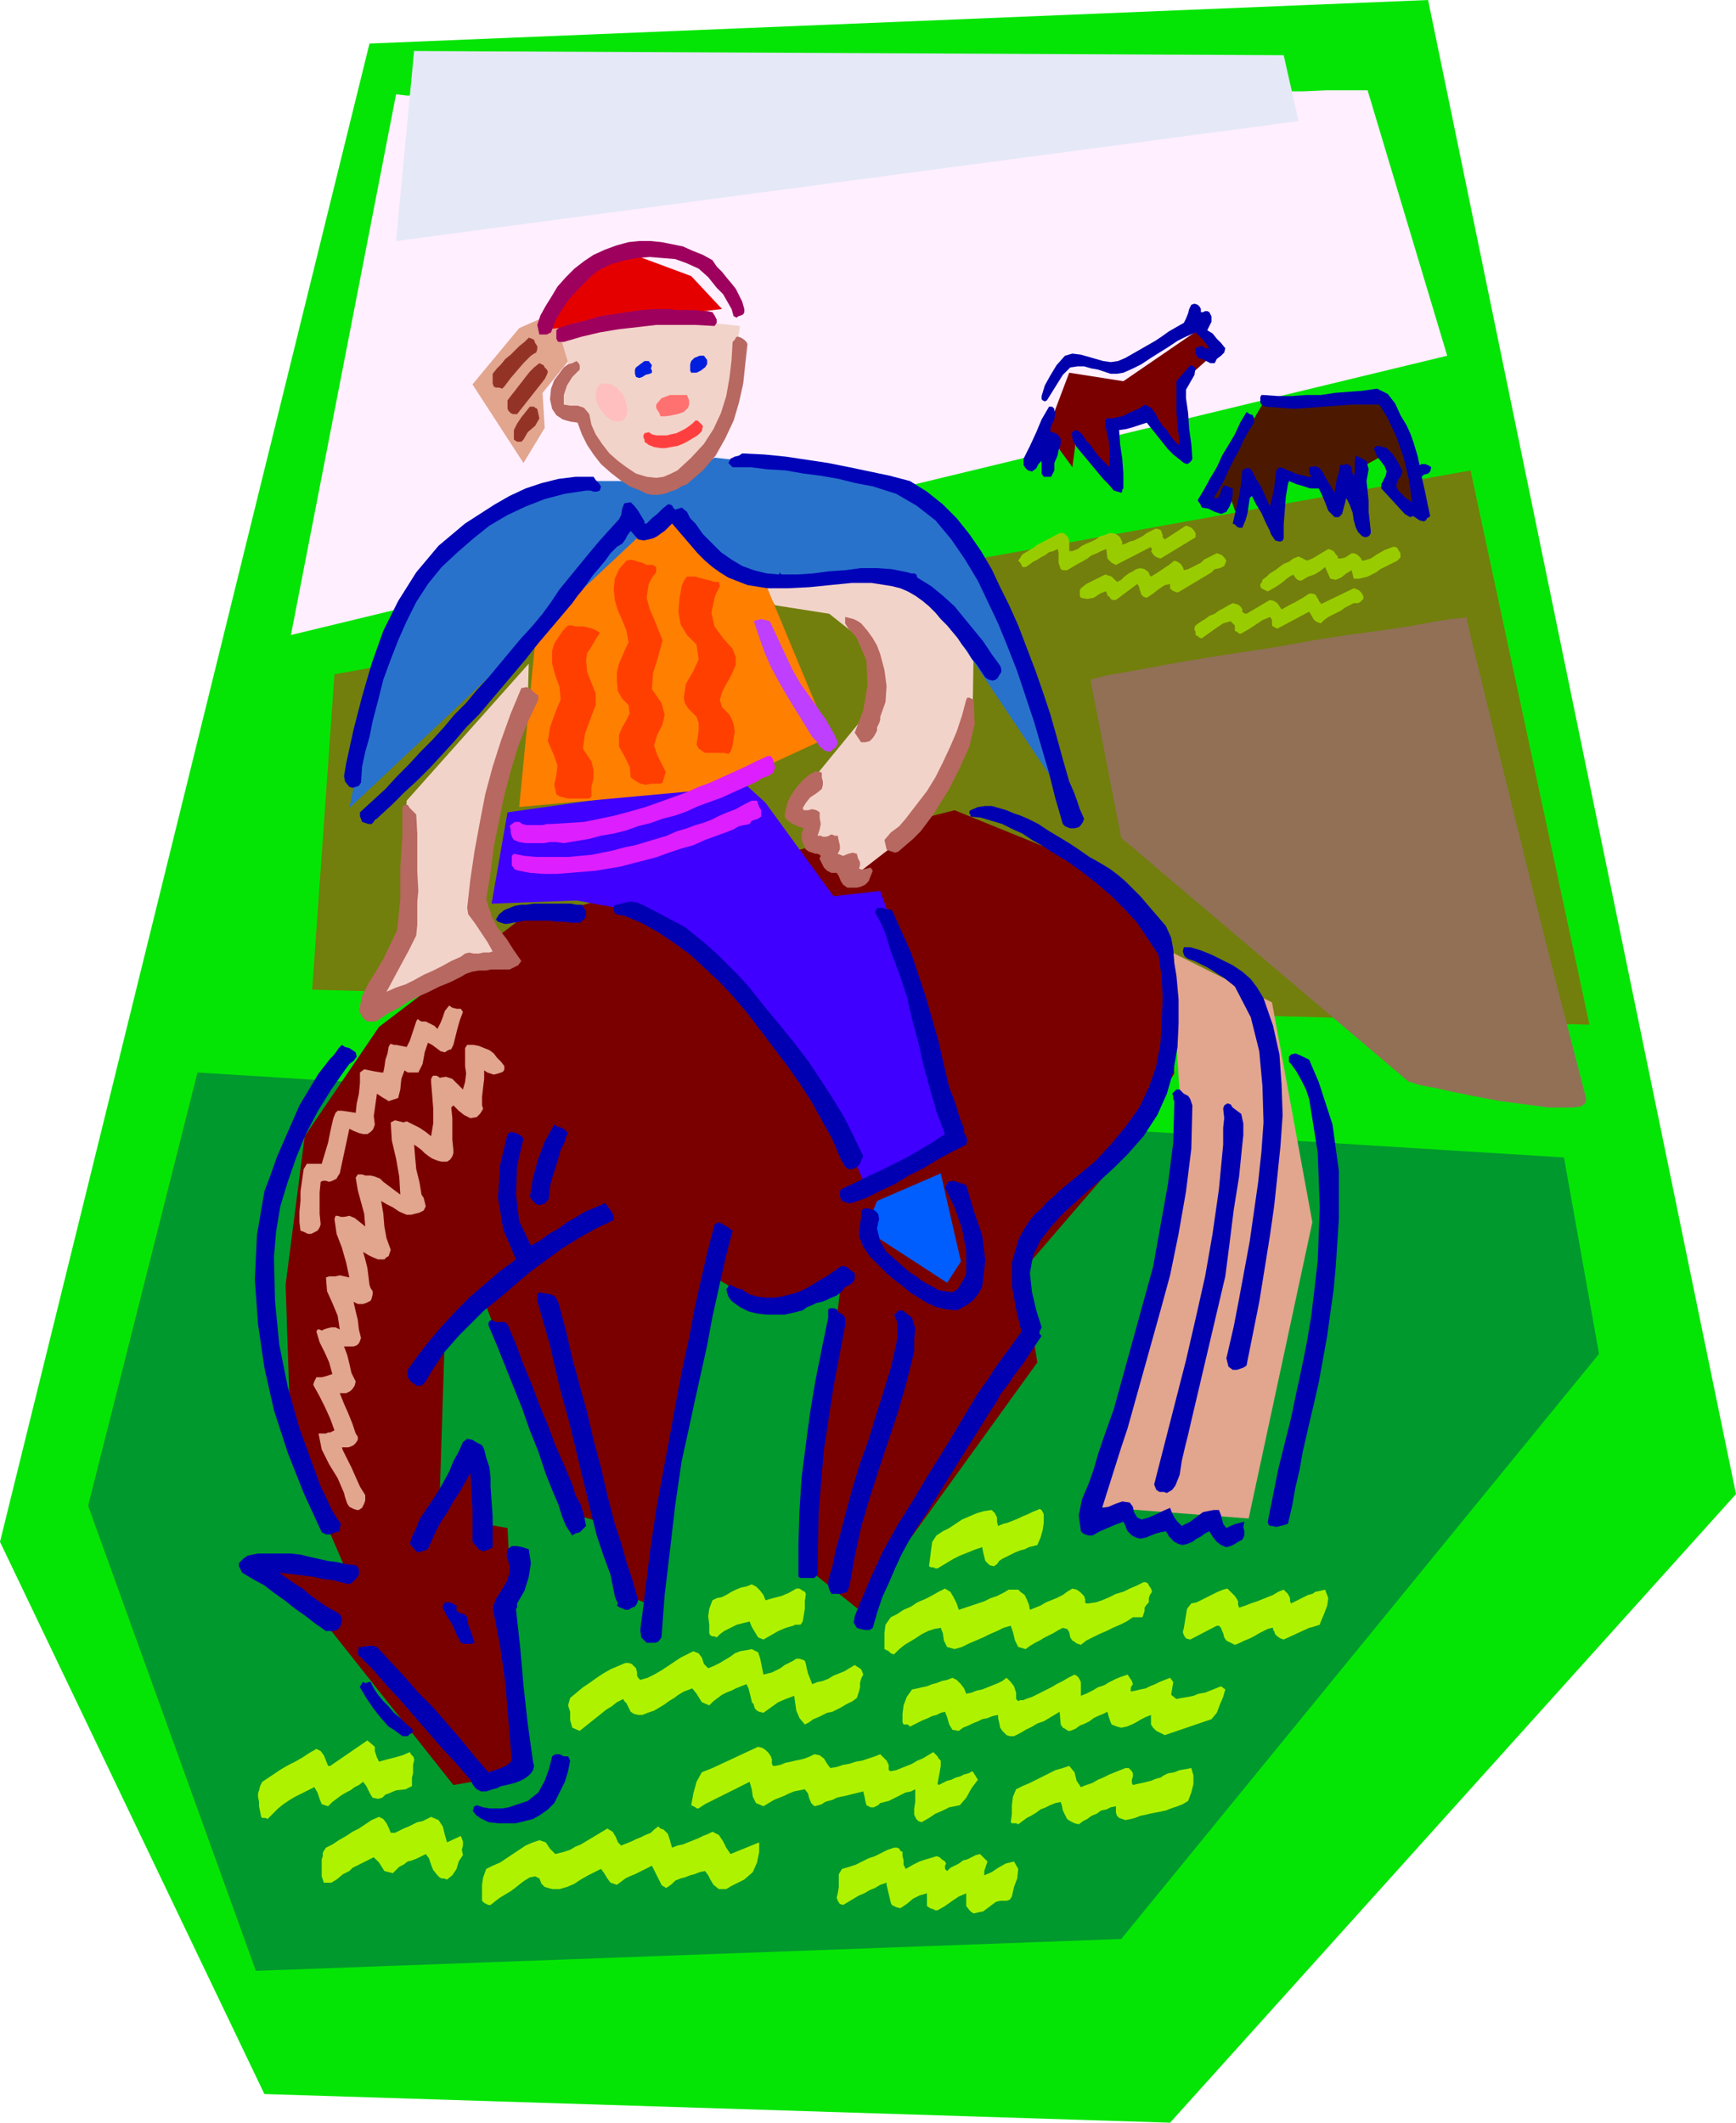 <svg xmlns="http://www.w3.org/2000/svg" fill-rule="evenodd" height="1.999in" preserveAspectRatio="none" stroke-linecap="round" viewBox="0 0 1635 1999" width="156.96"><style>.pen1{stroke:none}.brush5{fill:#e2a58e}.brush6{fill:#7a0000}.brush12{fill:#b76860}.brush13{fill:#933326}.brush17{fill:#0002b7}.brush18{fill:#9c0}.brush19{fill:#ff3f00}.brush21{fill:#dd1eff}.brush22{fill:#0000b2}.brush23{fill:#aff200}.brush24{fill:#0000ad}.brush28{fill:#9e005e}</style><path class="pen1" style="fill:#05e505" d="M348 41 0 1452l249 520 853 27 533-592L1345 0 348 41z"/><path class="pen1" style="fill:#727f0c" d="m315 635-21 297 1203 33-112-522L315 635z"/><path class="pen1" style="fill:#00992d" d="M186 1010 83 1418l158 438 815-30 450-551-33-185-1287-80z"/><path class="pen1 brush5" d="m1106 954 11 164-85 301 144 11 60-279-38-207-96-48 1 9 2 20 1 20v9z"/><path class="pen1 brush6" d="m487 868-130 99-70 103-18 140 5 148 52 121-90-2 69 50 122 154 64-11-9-156-4-75-22-4-7-61-35 39 5-157 37-31 76 199 33 9 27 70 17 7 66-306 40 24 77-18-34 265 51 41 168-233-14-86 93-108 50-78-7-121-41-48-68-42-91-37-412 105z"/><path class="pen1" style="fill:#3f00ff" d="m478 765-15 86 80-3 49 9 85 51 38 45 79 114 19 45 95-42-38-118-41-113-44 5-64-88-24-22-219 31z"/><path class="pen1" style="fill:#ffefff" d="m373 89-99 509 1089-263-75-250h-39l-21 1h-83l-34 1h-74l-39 1h-83l-43 1H744l-42 1H515l-31 1-28-1h-73l-8-1h-2z"/><path class="pen1 brush5" d="m489 309-44 53 48 74 20-33-2-33 30-37-2-46-50 22z"/><path class="pen1" d="m528 318 9 30-13 18 2 19 17 5 14 22 15 22 24 19 24 5 40-20 20-33 8-44 9-54-64-7-65 7-40 11zM383 754l-4 85-4 51-31 62 94-47 44 2-35-52 7-33 21-110 22-50 1-37-115 129zm347-184 51 8 34 27 11 55-68 83-9 20 14 10-2 12 20 8 2 14h15l4 20 40-31 37-46 22-38 15-39 1-61-44-53-47-20-43 6-68 3 15 22z" style="fill:#f2d3c9"/><path class="pen1" style="fill:#ff7f00" d="m583 486 68-13 40 64 28 8 62 149-106 49-186 17 15-155 79-119z"/><path class="pen1" style="fill:#2872cc" d="m329 761 32-156 33-57 55-55 75-40h70l42 3 37-25 46 5 99 17 46 16 55 59 87 228-138-206-53-5-67 3-53-14-26-19-33-29-31 16-276 259z"/><path class="pen1 brush12" d="m704 324-2 18-2 19-4 18-5 17-8 17-9 16-12 14-15 13-5 2-5 3-6 2-5 2-6 1h-6l-5-1-6-3-10-4-9-6-9-7-9-8-7-9-6-9-5-10-4-11-7-1-7-2-6-4-4-6-2-9 1-10 3-8 6-8 3-4 4-3 4-1 4-2 2 2 1 2v4l-7 7-5 8-3 9v9l6 1h7l6 2 5 6 2 10 4 9 6 9 7 9 8 7 8 6 9 6 10 3 9 1 7-1 7-3 6-3 13-12 12-13 9-14 7-15 5-16 3-17 2-17 1-17 2-2 1-2 1-1h1l3 1 3 2 2 2 1 2z"/><path class="pen1 brush13" d="M506 326v3l-1 3-2 1-3 2-7 7-6 7-6 7-6 8-2 2-3-1h-3l-2-1-1-3v-9l4-5 4-4 4-5 5-4 4-4 4-4 5-4 4-4 3 1 2 1 1 3 2 3z"/><path class="pen1" d="M666 339v4l-2 3-4 3-4 2h-5l-1-2v-6l1-3 3-3 5-2h4l3 4zm-52 5-1 3 1 2v2l-2 1-4 1-3 2-3 1-3-1-1-3v-4l1-2 4-3 4-3h4l3 4z" style="fill:#001edd"/><path class="pen1 brush13" d="m515 348 1 2-1 3-1 2-1 2-26 33h-4l-2-1-2-2-1-2v-8l3-4 4-5 3-4 4-5 3-4 4-5 4-4 5-4 2 1 2 1 1 2 2 2z"/><path class="pen1" style="fill:#ff7070" d="M649 377v4l-1 3-2 2-2 2-6 2-5 1-6 1h-5l-1-3-2-3-1-2v-3l5-6 8-3h16l2 5z"/><path class="pen1 brush13" d="m506 385 2 9-4 7-7 6-4 7-1 1-1 1h-4l-3-2v-9l3-6 4-6 4-5 4-5h4l1 1 2 1z"/><path class="pen1" style="fill:#ff3f3f" d="m662 401-1 5-4 4-5 3-5 3-4 2-5 2-6 1-5 1h-5l-6-1-5-2-4-3v-2l-1-2v-2l1-2 4-1 3 2 4 1h10l4-1 5-1 4-2 4-2 3-2 4-3 3-3h2l2 2 1 1 2 2z"/><path class="pen1 brush17" d="m857 453 16 10 15 12 13 13 12 15 11 16 10 17 8 17 8 16 9 20 8 21 8 21 7 20 7 21 6 21 6 22 6 21 4 9 3 8 3 9 4 9-1 3-2 3-2 2-4 1h-4l-3-1-2-1-2-2-7-24-6-24-7-24-7-24-8-24-8-24-9-23-9-22-9-19-10-21-12-20-13-19-15-18-18-14-19-11-22-7-16-3-16-4-17-3-16-2-17-3-17-1-16-2h-17l-1-1-1-1-1-1-1-1 2-4 4-2 4-1 3-2 21 1 20 2 20 3 20 3 20 4 19 4 19 4 19 5zm-298-4 2 3 3 3 2 3-1 4-3 1h-3l-3-1h-4l-20 3-19 5-18 7-17 8-17 10-15 12-15 13-15 14-13 16-11 17-9 18-8 18-7 18-7 19-5 20-5 19-3 15-4 14-3 14-1 15-2 3-3 1-3 1-3-1-4-5-1-5 1-6 1-6 7-32 8-31 9-31 11-31 14-28 17-27 21-25 25-21 14-9 14-9 14-8 15-7 15-5 16-4 16-2h17z"/><path class="pen1 brush17" d="M607 493h2l5-5 5-4 5-5 5-4h2l2 1 1 2 2 2 6-2 5 4 3 6 5 5 7 10 8 8 9 9 10 7 10 6 11 4 12 3 12 1v-2l2 2h15l15-1 15-2 15-1 15-2h15l14 1 15 3 3 1h3l2 1 1 3 13 8 11 9 11 10 9 11 9 11 9 11 8 12 8 11 1 3v3l-2 3-1 2-2 2-3 1-4-1-3-2-4-6-4-6-5-6-4-7-5-6-4-6-5-6-5-6-6-6-5-6-6-6-6-5-7-5-7-4-7-3-8-2-19-3h-19l-20 2-20 2-20 1h-19l-19-3-18-7-8-5-7-5-7-6-7-7-6-7-6-7-6-7-6-7-3 3-4 4-3 2-4 3-4 2-4 1-5 1-5-1-7-8-3 4-2 4-3 4-5 3-6 6-5 7-5 6-6 7-5 7-5 7-5 6-5 7-11 13-11 13-11 13-11 14-11 13-11 13-11 13-11 13-12 12-11 13-11 12-12 13-12 12-12 11-12 12-12 11-2 2-2 1-1 2-2 2h-3l-3-1-3-1-1-3-1-2v-4l12-11 12-11 11-12 11-11 11-12 11-11 11-12 10-12 11-11 10-12 11-12 10-12 10-12 10-12 11-12 10-12 8-11 8-12 9-11 9-11 9-11 10-12 9-10 10-11 2-4 1-6 2-5 6-1 4 4 3 4 3 5 3 5v2z"/><path class="pen1 brush18" d="M1126 502v4l-33 20-3-1-2-1-2-2-2-3 1-1v-1l-1-1v-1l-33 17-2-1-2-1-2-2-2-2-1-9-5 2-4 2-5 2-4 3-5 3-4 2-5 3-5 3h-4l-2-1-1-3-1-3v-10l-1-3-4 2-4 1-4 3-4 2-3 2-4 2-4 3-3 2h-3l-1-2-1-2-2-2 4-6 5-3 5-3 4-3 21-11h4l2 2 2 2 1 4v9h3l5-2 4-3 4-2 5-2 4-2 4-3 4-1 5-2h3l3 1 3 2 2 3v1l1 1v2l-1 1 4-1 4-2 4-1 4-2 4-2 4-3 4-2 4-2h2l3 1 1 2 1 3v2l1 1 1 1 20-13 3 1 2 1 2 2 2 3zm193 19v4l-3 3-4 2-4 2-4 2-4 2-4 3-4 2-4 2-4 1-4 1h-5l-2-8-5 3-5 4-5 2-5-1-5-11-5 4-5 3-6 2-5 3-2 1-3-1-2-2-2-3-5 3-6 5-6 4-7 4-2-1-2-1-2-1-1-2v-2l1-1 1-2v-1l4-3 3-3 5-3 4-3 4-3 5-2 4-3 5-2 2 1 2 1 2 1 2 1 5-2 5-3 5-3 5-3 3 1 2 1 2 3 2 2v2h3l4-1 3-2 3-2h2l3 1 2 2 2 2v1l1 1h1l7-2 6-4 7-4 8-3h2l2 1 1 2 2 3zm-164 7-2 5-4 2-5 1-3 3-30 18-2 1-3-1-2-1-2-2v-4l-5 1-6 4-5 4-6 4-3-1-2-2-1-3-1-3v-1l-1-2-1-1-20 15h-3l-2-1-1-2-2-1v-1l-1-2v-1h-1l-5 2-6 4-6 1-6-1-1-2v-5l1-2 5-4 6-3 6-3 6-3 3 1 3 1 3 3 2 2 4-2 3-3 4-3 4-2 3-2 4-1 4 1 4 3v1l1 2 1 1 5-3 6-4 6-4 5-4 3 1 3 2 2 3 1 3 4-1 4-2 4-2 4-2 3-3 4-2 4-2 4-2 3 1 2 1 2 2 2 3z"/><path class="pen1 brush19" d="m605 530 4 2h6l3 2v5l-4 5-3 6-1 6-1 7 3 11 4 9 4 10 4 10-4 15-5 16-1 15 9 13 3 11-2 9-5 10-3 10 3 9 4 8 4 8-3 10-2 1h-8l-6 1-5-1-5-3-4-3-1-10-5-10-5-9v-11l3-7 4-7 3-6-1-8-6-6-4-7-1-9v-9l2-8 3-7 3-7 3-6-2-11-4-10-4-9-3-10-1-10 1-10 4-9 7-8 4-1 4 1 3 1 4 1zm72 18 1 4-2 4-2 4-1 3-3 14 3 13 8 11 9 10 3 8v7l-3 7-3 6-4 7-3 6-2 7 2 7 3 3 4 4 2 4 2 5 1 7-1 6-1 7-2 6-2 2-4-1h-18l-3-2-3-2-2-4 1-6 1-7v-7l-2-6-4-4-4-4-3-5-1-5 2-13 7-12 5-11-2-14-9-9-6-10-2-12 1-13 1-5 1-6 2-5 3-4h8l3 1 4 1 4 1 4 1 3 1h4z"/><path class="pen1 brush18" d="M1284 561v3l-2 2-1 1-2 1h-4l-4 2-4 2-4 3-4 2-4 2-4 2-4 3-3 3-3-1-2-1-2-2-1-2-3-5-30 16-2-1-2-1-1-1v-5l-1-2-1-1-7 3-6 4-6 4-7 4-2 1-2-1-1-1-2-1v-5l-2-2-2-2-7 2-6 4-7 5-7 5h-1l-2-1-1-1-2-1v-3l-1-2v-2l1-2 4-3 5-3 4-3 5-2 4-3 4-2 5-3 4-2 4 1 2 1 2 2 1 2v2l1 1 2 1h1l22-13 4 1 3 2 2 3 2 3 7-4 6-3 7-4 6-4h3l3 1 1 2 2 3v1l1 1 1 1v1l31-15 3 1 2 1 2 2 2 3z"/><path class="pen1 brush12" d="m829 616 4 15 2 15-1 15-5 14v3l-1 3-2 4v3l-2 4-2 3-3 3-4 1h-4l-2-3-2-3-2-3 8-21 4-24-1-23-9-21-4-5-4-4-3-5v-6l4 1 4 1 4 2 3 2 6 7 5 7 4 7 3 8z"/><path class="pen1" style="fill:#bf3fff" d="m725 585 7 15 7 15 7 15 8 14 5 7 5 7 5 7 4 6 5 7 4 7 4 7 3 7-1 3-1 2-3 2-2 2-5-1-5-4-3-5-4-4-8-13-8-13-8-13-8-14-7-13-6-14-5-14-5-15 3-1 4-1 4 1 4 1z"/><path class="pen1 brush19" d="m565 596-4 6-4 7-4 6-1 7 1 11 4 10 4 10v11l-5 13-5 14-2 14 8 12 2 8v8l-2 8v9l-2 2h-20l-4-1-4-1-3-2-2-9 2-9 1-9-3-9-6-14 2-13 5-14 5-12-1-12-4-11-3-11v-12l2-7 4-6 4-6 5-5h4l3 1h8l4 1 4 1 4 2 3 2z"/><path class="pen1 brush12" d="m507 659-10 21-9 23-7 23-6 23-5 24-5 25-3 24-4 24 1 4 1 4 2 5 1 4 6 11 8 10 7 11 7 10-3 4-4 2-4 2h-18l-4 1h-7l-6 1-6 2-5 3-10 5-10 4-10 5-9 4-10 5-9 6-10 5-9 6-3 2h-8l-3-2-2-3-2-3-1-2 3-14 6-12 7-11 7-12 13-27 3-29v-30l2-30v-27l1-1 1-1h3l2 3 2 2 2 2 2 2 1 18v36l1 18-1 10v22l-1 10-7 14-7 13-7 13-7 13 9-4 9-3 8-4 9-5 9-4 8-4 9-5 9-4 4-3 4-1 4 1h5l4-1h6l3-1-5-9-6-9-6-9-6-8-1-6 3-27 4-27 5-27 5-26 7-26 8-25 9-25 10-24 5-1 4 2 3 3 4 3v4zm410 0 1 23-5 21-9 20-10 20-5 8-5 8-5 8-6 8-6 8-7 7-7 6-7 6-3 1-3-1-3-1-2-1-2-9 6-7 8-6 6-7 10-13 10-13 8-13 7-14 7-15 6-14 5-15 4-15 1-2h2l2 1 2 1z"/><path class="pen1 brush21" d="m730 723-2 5-5 3-6 2-4 3-11 5-11 5-11 5-11 4-11 4-11 5-11 4-12 3-11 4-12 3-11 4-12 3-12 2-11 3-12 2-12 2-7-1h-6l-6 1h-17l-6-1-5-2-2-3-1-4v-3l-1-3 2-2 3-2h4l3 2 4 1h15l4-1h4l16-1 15-1 15-3 14-3 15-4 14-4 14-5 14-5 11-4 11-5 11-4 11-5 11-5 11-5 10-5 11-5h3l2 3 1 4 1 4z"/><path class="pen1 brush12" d="M774 728v4l1 4v3l-1 4-5 4-6 4-4 5-3 5 1 2h4l4-1 4 1 3 2v5l1 6-1 5-2 6h3l2 1h3l3-1 1-1h2l2 1h3l1 5 1 4v4l-2 4 5 2 5-2 4-1 4 1 1 4 2 4v3l-1 3 3 1 4-1 4-1 2 3-2 5-2 5-3 3-4 2-4 1h-9l-4-3-2-3-2-5-2-3h-5l-4-2-3-3-2-4-2-4v-1l1-2-1-1-2-1h-2l-3-1-3-1-3-2-2-4-2-5v-6l2-5-6-2-4-2-5-3-3-4 1-7 2-7 3-6 4-6 4-5 5-5 5-4 6-3 1 1h3l1 1z"/><path class="pen1 brush21" d="M717 763v6l-3 2-3 1-3 1-2 3-5 1-5 1-5 3-5 2-11 4-11 4-11 5-11 3-12 4-11 4-11 3-12 3-11 3-12 2-12 2-12 1-12 1-13 1h-12l-13-1-5-1-5-1-4-1-3-4v-9l2-2 10 2 11 1h31l10-1 11-1 10-2 10-2 11-3 10-2 10-3 10-3 10-3 9-4 10-3 8-3 7-2 8-3 8-4 7-3 8-3 7-4 8-4h5l1 3 1 3 2 3z"/><path class="pen1 brush22" d="m1045 818 8 6 7 6 7 7 7 7 6 7 6 7 6 7 6 7 5 11 2 11 1 13 2 12 2 22v23l-1 22-4 23-6 21-9 20-13 20-15 17-12 12-12 11-13 11-12 11-12 11-11 12-10 13-7 14-3 17 2 18 4 17 5 16-1 2-1 2v2l2 2-6 9-6 9-6 9-7 9-6 9-7 9-5 9-6 9-60 96-8 12-8 13-7 13-6 13-6 14-6 13-5 15-4 14-3 2h-4l-5-1-3-1-3-5 1-6 2-5 2-5 11-26 12-26 14-25 15-24 15-25 15-24 15-25 15-25 5-7 5-7 5-8 5-7 5-7 6-8 5-7 5-7-5-21-4-22v-22l6-21 3-6 4-7 4-6 5-6 6-5 5-6 6-5 5-5 17-14 17-14 15-16 14-17 13-18 9-19 7-20 4-22 1-20 1-22-1-21-3-20-10-15-10-15-12-13-12-12-14-12-14-11-14-10-15-9-9-6-9-5-9-6-9-4-10-5-10-3-10-3-10-1v-2l-1-1v-2l1-1 7-3 7-1h6l7 2 7 2 7 3 6 2 7 3 10 5 9 6 10 6 10 6 9 6 10 7 9 5 10 6zm-400 55 10 8 11 9 10 9 10 10 10 10 9 10 8 10 8 10 14 17 13 16 13 17 12 18 11 17 11 18 9 18 9 19-2 4-1 3-3 3-4 2h-4l-3-2-2-4-2-3-8-19-10-18-10-18-11-17-12-17-13-17-12-16-13-17-12-14-13-14-14-13-14-13-15-11-15-10-16-9-17-7h-3l-3-1-2-1-1-3v-4l3-1 4-1 4-1 5-1 6 1 5 2 6 3 34 18zm-97-21 2 3 2 3v6l-6 5h-7l-8-1h-7l-6-1h-24l-5 1-6 1-5 1h-3l-3-1-3-1-2-2 3-5 5-4 5-2 5-2 6-1h5l6-1h36l5 1h5z"/><path class="pen1 brush22" d="m840 857 9 20 9 20 7 21 7 21 6 21 6 21 5 22 5 21 4 10 3 9 3 10 4 10v4l2 3 1 4-1 4-14 7-13 7-13 8-14 7-13 8-13 6-14 7-14 5h-3l-3-1-3-1-1-2-1-2v-5l1-2 13-6 12-6 13-6 12-6 12-6 12-7 12-7 12-8-8-21-6-21-6-22-5-22-6-22-5-22-7-21-8-21-3-10-3-9-4-9-5-9 2-4h4l5 1 5 1zm350 83 9 26 6 27 2 28 1 29-2 29-3 29-3 28-4 28-5 31-5 31-6 30-6 30-3 2-3 1-3 1h-4l-4-3-1-4-1-4 1-4 6-26 5-26 5-27 5-27 4-28 4-28 3-28 2-28-1-34-3-33-8-32-15-29-5-4-5-4-5-3-6-4-5-3-6-3-6-3-6-2-3-2-1-2-1-3 1-4h6l10 3 10 4 10 5 10 5 9 6 8 7 6 8 6 10z"/><path class="pen1 brush5" d="m436 953-3 8-2 7-2 8-2 8-1 2-1 2-3 1-3 2-4-1-4-3-4-3-4-2-3 9-2 11-4 8h-10l-3-2-3 8-1 10-2 8-9 3-3-2-2-1-3-2-3-2-1 7-1 7-1 7 1 8-1 3-1 2-2 2-3 2h-4l-4-1-5-2-4-2-9 42-2 3-1 2-2 1-2 1-3 1-3-1h-3l-2 1-1 10v20l1 10-1 3-2 3-2 1-4 2h-3l-2-1-2-1-3-1-1-8v-10l1-10v-9l1-7 1-7 1-7 3-5h14l3-10 3-10 2-10 2-9 1-4 2-5 2-2h4l13 2 1-9 2-9 1-10v-10l4-3 5 1 5 1 6 1h2l1-5 1-7 2-6 1-6 1-2 1-1 3 1h2l10 2 3-6 2-6 2-6 2-6 1-2h1l1 1 2 1h4l4 2 4 2 3 3 3-6 2-5 2-6 4-5 3 2 4 1h4l2 3z"/><path class="pen1 brush22" d="m335 991 1 4-3 4-4 3-3 4-14 20-13 21-11 21-9 22-8 23-7 23-4 24-2 24 1 41 4 41 8 40 11 39 4 11 4 11 4 11 4 11 4 11 5 10 5 11 6 10 2 2 1 3-1 3v3l-4 1-5 2h-4l-4-2-17-37-15-38-13-40-9-40-6-41-3-42 2-42 7-41 6-16 6-17 7-16 7-16 7-16 9-15 9-15 11-14 3-3 3-4 2-3 3-3 3 2 4 1 3 2 3 2z"/><path class="pen1 brush5" d="M475 1004v3l-1 2-2 1-3 1-4 1-3-1-3-1-3-2v8l-1 8-1 9v8l1 3-1 2-2 3-3 3-6 1-6-3-5-4-5-5-2 2 1 10v20l1 10v3l-1 3-2 3-3 2h-5l-4-1-5-2-3-2-4-3-3-3-4-3-3-2 1 12 1 11 3 12 2 12 2 3 1 4 1 4-2 4-4 2-4 1-4 1h-4l-7-3-6-4-6-3-5-3 2 12 1 12 2 11 4 11-1 3-1 3-2 1-2 2h-6l-5-2-4-2-5-3 2 7 2 8 1 8 1 8 1 3 2 3v3l-1 4-1 2-2 1-2 1-3 1h-5l-2-1-2-1 2 9 2 8 1 9 2 8-1 3-1 2-2 2-3 1h-9l3 8 2 8 2 9 4 8-1 4-2 3-2 2-4 2h-6l4 10 4 9 4 10 3 9 2 3v3l-2 3-2 2-2 1-3 1h-6l1 3 1 2 1 2 1 2 5 10 4 9 4 9 5 8v5l-1 3-2 4-3 2h-2l-3-1-2-1-2-1-2-3-1-3-1-3-1-4-6-14-8-13-7-14-3-15h7l2-1h2l2-1 2-1-4-11-5-11-5-10-5-9-1-2 1-3 1-2 1-2h5l4-1 3-1 3-1-3-11-4-9-5-10-3-10 1-2h2l2 1 2-1 3-1 4-1h4l4 2-2-13-5-12-5-11-1-13 3-1h6l4-1 9 2-3-14-4-14-5-13-2-14 1-3h2l3 1h3l5-1 5 2 5 4 5 4-1-12-3-11-3-11-2-12 2-3h4l3 1h5l4 1 5 2 3 3 4 3 4 3 4 3 4 3-1-17-3-17-4-17-1-17 4-2 4 1 4 1 3-1 6 3 6 3 6 4 5 4 2-12v-14l-1-13-1-12v-3l1-2 1-1h3l2 1 1 1 6-1 6 2 5 5 5 5 2-7 1-8-1-7v-17l2-3h6l5 1 5 2 5 2 4 3 3 4 4 4 3 4z"/><path class="pen1 brush22" d="m1242 1019 13 40 6 44v45l-3 45-2 22-3 21-3 22-4 22-4 22-5 22-5 21-5 22-3 17-4 17-3 17-4 17-3 1-4 1-4 1-4-1h-2l-1-1-1-2v-1l5-25 5-25 6-24 6-24 5-24 5-23 5-25 4-24 6-51 2-51-2-52-8-50-3-9-4-8-5-9-5-7-2-2v-5l2-2 4-1 5 2 4 2 4 2 9 21zm-127 11 4 2 2 3 1 3 1 3-1 41-5 40-7 40-8 39-9 33-31 111-6 18-6 19-6 19-6 19 6-1 7-3 6-2 7 1 3 4 1 5 3 5 4 2 7-2 7-3 6-3 7-3 2 5 2 4 3 4 4 4 4-2 4-2 4-3 4-3 4-3 5-1 5-1h5l2 5 1 4 1 4 3 4 4-2 5-2 4-1 4-1-1 5 1 4v4l-2 4-4 2-3 2-4 2-4 1-5-2-4-3-4-5-3-5-4 2-4 3-4 2-4 3-5 2-4 1-4-1-4-2-3-3-2-2-1-2-2-3-5 1-4 1-5 2-5 2-5 1-4-1-4-2-4-4-1-2-1-3-1-2-1-2-8 3-7 3-7 3-7 4h-4l-3-1-2-1-2-2-2-15 3-15 6-14 5-14 4-14 5-15 5-14 5-14 37-134 7-39 7-39 5-39 1-39-1-2v-3l-1-2 2-2 2-2h3l2 2 2 2z"/><path class="pen1 brush22" d="m1161 1043 8 6 2 9v11l-1 9-3 30-5 31-4 32-4 31-4 17-4 17-4 17-4 17-4 17-4 17-4 17-4 17-3 13-3 12-3 13-2 13-2 5-2 5-3 4-5 3-3-1h-4l-3-2-2-5 10-39 10-39 10-39 9-39 9-40 7-40 6-42 4-42v-16l1-9-1-9 1-3 3-2 3 1 2 3zm-626 24-2 4-1 4-2 4-2 4-3 11-4 12-3 11-1 12-2 2-1 2-3 1-3 1-3-1-2-2-2-2-2-3 3-18 5-18 6-16 9-16 3 2 4 1 3 2 3 3z"/><path class="pen1 brush22" d="m493 1072-6 26-1 27 3 25 11 23 9-5 8-6 9-5 8-6 9-5 8-5 10-4 9-4 3 4 3 4 2 4v4l-17 8-16 9-16 10-15 11-15 11-14 12-14 12-15 12-8 8-8 8-8 8-7 8-7 8-6 9-6 9-5 9-2 2-2 2h-5l-2-2-2-1-2-2-2-3v-7l10-14 11-14 12-14 13-14 13-13 14-12 14-12 15-11-12-28-5-30 2-31 7-29 3-2 5 1 4 2 3 3zm197 87-7 27-6 27-6 27-5 27-6 27-6 27-6 28-6 27-6 41-5 43-5 42-3 40-3 4-3 1h-8l-5-5-1-7 1-8 1-7 4-33 4-32 5-33 6-33 6-32 6-33 6-32 7-32 5-27 6-27 6-26 7-27 4-2 4 2 5 3 4 3zm115 40v6l-3 4-6 3-4 5-4 3-5 2-4 2-5 2-5 1-4 2-5 2-4 3-8 2-9 2h-17l-9-1-8-2-8-4-7-5-2-2-2-3-1-3-1-4 1-1 1-2 1-1h1l2 1 2 1 2 1 3 1h2l2 2 2 1 3 2 7 2 8 1h8l7-1 8-2 7-2 7-3 7-4 8-5 7-4 7-5 6-4 4 1 3 2 2 2 3 2zm-279 28 7 26 6 26 7 26 7 25 6 26 7 26 6 26 7 27 6 18 5 18 6 18 5 18-1 3-2 3-3 1-3 2h-3l-2-1-3-1-3-2 1-2-1-2-1-2-1-3-4-20-7-19-6-18-5-20-7-29-7-29-7-29-8-29-5-21-5-22-6-21-6-21v-6l2-2 5 1 6 1 4 2 3 6zm266 10 3 2 1 3v6l-11 58-9 59-5 59-1 59-3 3h-13l-2-1v-32l1-31 2-31 4-31 4-30 5-30 6-30 6-29v-8l2-1h3l3 1 2 3 2 1zm58-3 9 7 3 10-1 11v11l-7 28-8 28-9 27-9 27-9 28-8 27-6 28-5 28-1 2-1 3-3 1-3 1h-9l-2-4-1-4v-4l1-4 3-10 2-10 2-9 3-10 6-23 6-22 7-23 8-22 7-23 7-22 7-23 5-22 1-6v-15l-3-7 2-1 1-2 2-1h3z"/><path class="pen1 brush22" d="m478 1247 8 19 7 19 8 19 7 19 8 19 7 19 8 18 8 19 3 10 5 9 3 10 2 10-3 3-3 3-4 1-3 2-6-9-4-10-3-10-4-9-8-20-7-21-8-20-7-20-8-20-8-20-8-20-8-19v-2l1-2 2-1 4 2h8l3 2zm-22 118 2 8 3 9 1 9v9l1 14 1 14v29l-3 2-3 1-3 1-4-2-6-7v-31l-1-17-1-17-5 9-5 9-6 9-5 9-6 9-5 9-4 9-4 9-3 1-3 1-3 1-2-1-6-7 2-7 4-8 3-8 6-9 6-9 6-9 5-9 5-9 4-10 5-9 4-9 4-3 5 1 5 3 4 2 2 4z"/><path class="pen1 brush23" d="M983 1426v8l-1 7-2 7-3 7-4 1-4 1-4 2-4 1-5 2-4 2-4 2-4 2-3 2-2 3-3 2-4-1-4-4-1-4-1-4-1-5-6 2-5 2-5 2-5 2-6 3-5 3-5 3-5 3h-2l-2-1h-2l-2-1 1-8 1-8 1-7 4-6 6-4 6-3 6-4 6-4 7-3 7-3 7-2 7-1 3 3 2 4v4l1 4 5-2 4-1 5-2 5-2 4-2 5-2 4-2 5-2 2-1 2 1 1 2 1 2z"/><path class="pen1 brush22" d="m498 1459 2 13-2 13-4 13-7 12v4l-1 1v1l4 36 3 35 4 36 5 36 1 4-1 4-2 3-2 2-4 3-4 2-5 2-4 1-4 1-5 1-4 2-4 1-3 1-3 1h-5l-4-2-2-2-2-3-2-4-13-15-14-15-13-15-13-15-13-15-13-14-13-15-14-14 1-7h4l4-1h5l4 1 13 14 13 14 13 15 14 14 13 15 13 15 13 16 13 15 6-2 6-2 6-3 4-4-3-36-3-36-5-36-7-36 3-8 5-8 5-8 3-9v-5l-1-5-2-6 1-6 4-3h5l5 1 6 2zm-163 15 2 2 1 2v5l-2 3-2 2-2 2-3 2-8-2-8-2-9-1-8-2-8-1-8-1-9-1-8-1 7 5 7 5 8 5 7 6 7 5 7 5 7 4 7 4 2 4v3l-1 3-1 3-3 2-3 1h-7l-10-7-9-7-10-7-10-8-10-7-9-7-11-6-10-6-1-2-1-2-1-2v-3l4-4 4-3 5-1 5-1h31l9 1 8 2 9 2 9 2 8 1 9 2 9 1z"/><path class="pen1 brush23" d="m1084 1496 1 3-2 3-1 3v4l-2 2-2 3v3l-1 3-1 3h-9l-6 4-6 3-7 3-6 3-7 3-6 3-6 3-5 4-3-1-2-1-1-1-2-1-2-3-1-5-2-3-4-1-4 2-5 3-4 2-4 2-5 3-4 2-5 3-4 3-7-2-3-6-2-8-2-6-7 2-6 3-7 3-6 3-7 3-7 3-6 3-7 2-7-2-3-6-1-7-2-5-6 1-6 2-6 3-6 4-5 3-5 3-5 4-5 5-3-1-2-2-2-1-2-1v-15l1-8 5-7 6-3 6-4 7-3 6-4 7-3 6-3 7-4 6-3 5 3 3 5 3 6 2 6 6-2 6-2 6-2 6-2 6-3 6-2 6-3 5-3h9l2 2 4 3 2 4 2 5 1 5 5-2 5-2 5-3 5-2 5-2 6-3 4-3 5-3 4 1 3 2 2 2 2 2 1 3v3l1 1h2l7-1 6-2 7-3 6-3 7-2 6-3 7-3 6-3h2l2 1 1 2 2 3zm-363 11 7-2 8-2 7-3 7-4h3l3 2 2 1 1 2-1 7v7l-1 6-1 6-2 3h-5l-2 1-7 2-7 3-7 4-7 4-5-2-3-5-3-5-2-5-4 1-4 1-4 1-4 2-4 2-4 2-4 3-3 3-2-1h-2l-2-1-1-2v-8l-1-8 1-7 3-8 4-2 5-1 4-2 5-3 4-2 5-2 5-1 5-2 4 2 4 4 3 4 2 5zm442-4 2 3 1 2v3l1 3 6-2 5-2 6-2 5-2 5-2 5-2 5-3 5-2 1 1 2 2 1 1 1 2 1 2v3l1 2 4-2 4-2 4-2 4-2 4-1 3-2 5-1 4-1 3 8-1 7-3 8-3 7-1 3-3 1-3 1-4 1-24 11-3-1-3-2-2-2-1-3-1-1v-2h-1l-4 1-4 2-4 2-5 3-4 2-5 2-4 2-5 2-4-2-4-2-2-3-1-4-1-2-1-3-2-2h-2l-25 13-4-1-2-3-1-3 1-4 1-6 1-6 1-6 4-5 5-1 4-2 4-2 4-2 4-2 4-2 5-2 4-1 7 7z"/><path class="pen1 brush17" d="M430 1512v5l3 2 4 1 3 3 1 7 2 5 2 6 2 6-3 1h-7l-3-1-4-8-4-9-5-8-4-8v-2l1-1 1-2h5l2 1 2 1 2 1z"/><path class="pen1 brush23" d="m714 1556 2 6 1 5 1 5 1 5 4-1 4-1 4-2 4-2 4-3 4-2 4-2 3-2h3l3 1 2 1 1 3 1 5 1 4 2 5 2 5 5-2 5-1 5-2 5-3 5-2 5-2 5-3 5-3 3 2 3 2 1 2 1 3-2 4-1 4v4l-1 4-2 6-4 3-6 3-5 3-4 2-4 2-5 1-4 2-4 2-5 2-4 3-4 2-5-6-3-7-1-7-1-7-8 3-7 3-7 5-7 5-4-1-2-1-2-2-1-3v-1l-1-1-1-1v-1l-1-4-1-4-1-4-2-4-5 2-5 2-4 2-5 2-4 2-4 3-4 3-4 4-7-3-5-8-4-5-8 3-5 3-4 3-5 3-4 3-5 3-5 3-6 2-5 2h-4l-4-1-3-2-2-4-1-2-1-2-2-2-1-2-6 3-5 4-5 3-5 4-5 4-5 4-5 4-5 4-7-3-2-7v-8l-2-6 2-7 6-5 6-5 6-4 7-5 6-4 7-4 7-3 7-3h3l3 1 2 2 2 2 1 4v3l1 2 2 2 7-2 6-3 7-4 6-4 6-4 6-4 6-3 6-3 5 2 3 4 2 6 4 4 5-2 6-3 5-3 5-3 4-3 5-2 6-1 5-1 6 3zm304 28v13l5-2 6-3 5-3 6-2 5-3 6-3 5-2 6-2 2 3 2 3 1 3-2 3v4l5-1 4-1 5-1 4-2 5-2 4-2 5-2 5-2 3 4-1 6-1 6 5 4 5-1 6-1 5-1 5-2 6-1 5-2 5-2 5-2 4 3-2 7-3 7-3 8-5 6-44 15-4-2-4-2-3-3-2-3v-9l-5 2-4 2-5 3-4 2-5 2-5 1-4-1-5-2-1-2-1-3-1-3-1-4-4 2-5 2-4 2-4 3-4 2-5 2-4 3-5 2h-2l-3-2-2-1-2-3-1-12-5 3-5 3-5 3-6 2-5 3-6 3-5 3-6 3h-4l-3-1-2-2-2-2-2-3-1-5-1-4v-3l-5 1-5 2-5 1-4 2-5 2-4 2-5 2-4 3-6-1-3-5-2-7-2-5-4 1-4 2-4 1-4 2-5 2-4 2-4 2-4 2-2-2h-4l-1-2v-8l1-8 3-8 5-7 5-1 4-1 5-1 5-2 4-1 5-2 5-1 5-2 4 2 4 4 3 4 2 5 5-1 5-2 5-1 5-2 5-2 5-2 4-2 4-3 4 4 3 4 2 6v6l2 2 2-1h3l2-1 6-2 6-3 6-3 6-3 5-3 6-3 5-3 6-3 2 1 2 2 1 2 1 2z"/><path class="pen1 brush22" d="m349 1584 3 6 4 6 5 6 5 5 5 6 6 5 5 5 6 5 1 2-1 2-2 1-2 2h-5l-4-3-4-3-5-3-8-9-7-9-6-9-6-10v-1l1-1 1-2 1-1 2 1h1l2-1h2z"/><path class="pen1 brush23" d="M353 1645v4l1 3 1 3 2 4 7-2 8-2 7-2 7-3 1 2 2 2 1 2v2l-1 4v8l-1 4v8l-6 3-9 1-7 3-3 1-3 3-4 1-5-1-2-3-2-4-2-4-3-4-4 3-4 2-4 3-4 2-5 3-4 3-4 3-4 4-6-2-2-5-2-6-3-5-6 3-6 3-6 3-5 3-6 4-5 4-5 5-5 5-2-1h-3l-1-1-1-5-1-5v-4l-1-5v-3l1-3 1-4 2-4 6-4 6-4 6-4 7-4 6-3 7-4 6-4 7-4 4 2 3 4 2 5 2 5h2l35-24 7 6zm373 9 1 3v4l1 2h2l5-1 5-2 5-1 4-1 5-1 4-1 5-2 4-2 5 1 4 3 3 5 3 4 6-1 6-2 6-1 6-2 6-1 6-2 6-2 5-2 3 3 3 3 2 4v5l2 1 5-1 5-2 5-2 5-2 5-3 5-2 5-3 5-3 2 2 2 2 1 2 2 2v5l-1 6-1 5-1 6 1 1 4-2 4-2 4-1 4-2 4-1 4-2 4-1 4-2 5 8-6 8-5 9-6 7-10 2-6 3-7 3-6 4-7 4-3-1-2-2-1-2-1-2v-6l1-6v-12l-4 2-5 1-4 2-4 2-4 2-4 2-4 1-4 1-2 2-2 1-2 1h-3l-4-2-1-4-1-5-1-4-4 1-4 1-4 1-4 1-5 1-4 1-4 2-4 1-3 1-3 2-3 1-4 1-3-3-2-5-1-4-3-4-5 1-5 1-5 2-4 2-5 2-5 2-5 3-5 3-7-3-3-6-1-7-2-7-6 3-6 3-6 3-6 3-6 3-6 3-6 3-6 4h-2l-1-1-2-1-2-1 2-11 3-11 5-9 10-4 43-20 4 1 3 2 3 3 2 3z"/><path class="pen1 brush22" d="m537 1658-2 10-3 10-5 10-5 10-6 6-7 5-7 4-8 2-8 2h-17l-9-1-4-2-4-2-4-3-3-4 1-1v-2l1-1 2-1 6 2 6 1h12l6-1 6-2 6-2 6-2 10-8 6-11 4-11 3-12 3-2h4l4 2h4l2 4z"/><path class="pen1 brush23" d="m1012 1669 1 4 1 4 2 3 2 3 5-2 6-2 5-3 5-2 6-3 5-2 5-2 5-2h3l2 2 1 1 1 2v3l-1 3v3l1 2 4-1 5-1 4-1 4-1 5-2 4-1 3-2 4-2 6-1 5-2 6-1 5-1 2 7v8l-2 8-3 8-5 3-5 2-6 2-5 2-5 1-5 1-5 1-4 1-5 1-5 2-4 1-5 1-3-1-3-1-2-2-1-3v-6l-5 1-4 2-5 1-4 3-5 2-4 3-4 2-4 3-4-1-4-2-3-2-2-4-2-4-1-5-1-3-5 1-5 2-4 2-5 2-4 3-5 3-4 2-4 3-4 3-2-1h-4l-1-1 1-8v-8l1-8 3-7 6-3 7-3 6-3 6-3 6-3 6-3 7-2 6-2 5 6zm-591 66 13-6 2 5v4l-1 4 1 5-4 6-2 7-4 6-5 4-3-1h-2l-2-1-2-2-4-5-2-5-2-6-3-4-4 2-4 2-5 2-4 1-4 3-4 2-3 3-3 3-8-2-5-8-5-5-8 4-4 2-4 2-4 2-3 3-6 3-6 5-5 3h-7l-2-6v-16l1-3v-3l1-2 2-3 6-3 6-4 7-4 6-4 6-3 6-4 6-4 7-3 4 2 3 4 2 4 2 5h4l4-2 4-2 5-2 4-2 4-2 5-1 4-2 4-2 7 3 4 6 2 8 2 7zm208-8 1 3 1 3 1 4 1 3 5-2 5-1 5-2 5-2 5-2 4-2 5-2 4-2 6 3 4 6 3 6 4 6 27-11v9l-2 10-4 9-8 7-6 3-6 3-5 3h-7l-5-4-3-5-2-4-3-4-5 1-5 2-4 1-5 2-4 1-5 2-3 3-4 3-2 1-1-1-2-1-1-1-9-18-4 2-4 2-4 2-4 2-5 2-4 2-4 3-4 3-6-2-3-4-3-5-3-4-6 3-6 3-7 4-6 4-7 3-7 2h-7l-7-2-3-3-2-5-4-2-5 1-5 3-4 3-5 4-4 3-5 3-5 3-4 3-5 4h-2l-2-1-2-1-2-2v-15l1-7 3-8 6-3 7-3 6-4 6-4 6-4 6-4 7-3 6-2 6 2 4 6 5 5 8-2 6-2 5-3 5-2 5-3 5-3 5-3 5-3 5-3 5 3 3 5 2 5 3 3 5-2 5-2 4-2 5-2 4-2 5-2 3-3 4-3 2 2 3 1 2 2 2 2zm221 17v4l1 4v4l2 4 7-4 6-3 6-2 7-2 3-1 3 1 2 2 3 2 1 2-1 2v3l2 2 3-3 4-2 4-2 4-3 4-1 4-2 4-2 4-1 7 7-1 3-1 3-1 3v4l7-3 6-4 7-4 8-2 4 7-1 9-3 8-2 9-2 3-3 1h-6l-4 1-4 3-4 3-4 3-5 1-4 1-3-2-4-5v-12l-7 3-6 4-7 5-7 4h-2l-2-1-3-1-3-2v-12l-7 2-6 3-6 5-6 4-4-1-2-1-2-1-1-2-4-17v-2l-6 2-5 3-5 2-5 3-5 2-5 3-5 3-5 3-3-1-2-3-1-3 1-4 1-6v-12l3-5 7-2 6-2 6-3 6-3 6-2 6-3 6-3 6-2h3l2 1 1 2 2 1z"/><path class="pen1 brush6" d="m979 425 28-74 51 8 73-50 17 19-9 9-28 25 4 67-37-39-29 11-2 52-33-43-4 30-16-22-3 2-5 3-5 3-2-1z"/><path class="pen1 brush24" d="M1131 291v3h2l2-1h2l2 1 2 4v5l-2 4-2 4 5 3 4 5 4 4 4 5-1 4-3 3-4 3-2 4h-4l-4-2-4-2-4-1-1-2-1-2v-5l2-1 2-1h3l2 2h4l-3-4-3-4-3-3-4-4-9 4-8 4-9 6-8 5-8 5-9 6-8 4-9 4-6 1h-6l-6-2-6-2-6-1-7-2h-6l-7 1-7 7-5 8-5 8-5 8-2 1-2-1-1-1v-3l3-10 5-9 6-10 8-9 7-2 8 1 7 2 7 2 7 2 7 1 7-1 7-3 7-4 7-4 7-4 7-4 6-4 7-5 7-4 7-4 2-4 2-5 1-4 2-4 3-1 3 1 2 2 1 2z"/><path class="pen1 brush24" d="m1126 346-1 7-4 7-4 7v8l2 14 1 15 2 14 1 14-1 2-2 2-2 1-3-1-5-4-5-4-5-5-4-5-4-5-4-5-4-5-4-5-6 2-6 2-7 2-7 1 1 14 2 13 1 14v14l-1 1v2l-1 1-7-2-5-6-5-5-5-6-5-6-5-6-5-6-5-6-4-7v-3l-1-2 1-2 2-2 4 1 4 4 3 5 4 4 4 6 4 5 5 5 5 5v-18l-1-8-2-9-1-2v-7l1-2h5l5-1 5-1 4-2 4-2 5-2 4-2 4-3 6 3 4 5 3 6 4 6 4 4 3 5 4 5 4 4 1-3-2-14-1-15v-28l13-15h1l2 1 1 1h1zm-132 42-1 7-3 6-1 5 7 3 3 4v6l-2 5-1 5-3 7v7l-3 6h-7l-2-3v-12l-3 3-2 4-4 3-4-1-2-2-2-3v-6l6-12 6-13 5-12 7-12h3l2 2v2l1 1z"/><path class="pen1" style="fill:#4c1900" d="m1135 473 55-94 116-2 24 65 11 45-11-5-29-22 11-8-6-25-20 11v44l-17-35-7 31-20-29-33 3-7 45-23-41-11 39-9-26-7 9-17-5z"/><path class="pen1 brush24" d="m1325 401 4 9 3 9 3 10 2 9 2-1h3l3 1 3 2-1 4-2 2-4 1-2 2 2 9 2 9 2 10 2 9-1 1-2 1-1 2-2 1-4-1-3-2-3-2-3 1-5-3-22-24v-4l2-4 2-4 1-4-2-5-3-4-4-5-2-5-1-2 1-2 2-1h2l7 2 6 6 5 8 4 8-2 5-3 4-1 5 2 4 4 4 3 3 3 2 3 2-3-21-5-21-7-20-9-19-7-11h-26l-13 1-14 1-13 1-14 1-13-1-14-1-2-1-2-1-1-2v-5l1-2h2l14 1h13l13-1h14l13-2 13-1 13-1 14-2 10 5 7 9 5 11 6 10zm-144-3-5 8-5 9-4 9-5 9-5 10-4 9-5 9-5 8h4l2-3 1-4 2-4 2-1 2 1 2 1 3 1v6l-1 6-2 5-3 5-5 2-6-2-6-3-6-1-1-2-1-2-1-1-1-2 6-10 6-11 6-10 5-11 6-10 6-10 5-11 6-10 3 2 3 1 1 3v4z"/><path class="pen1 brush24" d="m1288 462 1 10v10l1 9 1 9v2l-1 2-1 1-3 1-3-1-2-2-2-2-2-4-2-7-1-7-3-8-3-6-4 15-2 2-1 1h-4l-6-6-3-8-3-7-3-6h-8l-6-2-7-2-7-3-1 3-2 12-1 13-1 13v13l-1 2-2 1h-1l-4-1-2-3-2-3-1-3-4-8-4-9-5-8-4-8-2 2-1 7-1 7-2 7-3 7h-3l-2-1-2-2-2-1 3-13 3-13 2-12 1-12 3-2h4l2 2 4 8 5 8 4 9 4 9 2-8 2-9 1-9 1-8 3-3 4 1 4 2 3 1 4 2 4 1 4 1 4 1h4l-2-2-1-2v-5l6-1 4 2 3 4 2 4 9 15 1-6 1-7 2-6 1-7h2l4-1 3 1 2 2v4l1 2 1 3 1-5v-10l1-5 10 5 2 8-2 11 1 9z"/><path class="pen1" style="fill:#917056" d="m1027 640 29 149 271 230h2l5 2 9 2 11 2 13 3 15 3 15 3 16 3 16 2 15 2 14 2h23l8-1 4-3 1-4-7-27-14-54-19-74-20-81-20-81-17-70-12-49-4-18-4 1-11 1-18 3-22 4-27 4-30 4-32 5-33 6-33 5-32 5-30 5-27 5-22 4-18 3-11 3-4 1z"/><path class="pen1" style="fill:#e50000" d="m508 311 31-48 50-26 62 23 29 31-172 20z"/><path class="pen1 brush28" d="m671 245 4 6 5 5 4 5 5 6 4 5 3 6 3 6 2 7v3l-1 2-2 1-3 1-1 1h-1l-1-1h-1l-2-7-4-7-4-7-6-6-8-10-9-8-11-5-11-4-12-1-12-1-12 1-11 2-7 2-7 2-6 3-6 3-5 4-5 5-5 5-5 5-8 9-6 9-6 10-4 11-2 1-2 1h-7l-2-9 3-9 5-9 5-8 6-10 8-9 8-8 9-7 9-6 11-5 11-4 11-3 10-1h11l10 1 10 2 10 2 9 4 10 4 9 5z"/><path class="pen1 brush28" d="m671 294 2 3 2 4v3l-2 3-18-1h-37l-17 2-18 2-18 3-17 4-17 5h-5l-1-1-1-2v-8l2-2 12-4 13-3 13-4 13-2 13-2 14-2 13-1h14l5 1h20l5 1h5l5 1z"/><path class="pen1" style="fill:#005eff" d="m826 1131-11 27 77 50 13-20-19-83-60 26z"/><path class="pen1 brush22" d="m910 1116 7 24 8 23 3 24-3 25-4 7-5 6-7 5-8 4-10-1-9-2-9-4-8-5-8-5-7-6-8-6-7-6-8-8-8-8-6-9-4-10v-5l1-6 1-7v-6l3-2h4l3 1 3 1 3 3 1 5-1 4-1 5 3 12 6 10 9 8 9 8 5 4 5 3 5 4 5 3 6 3 5 3 6 1 7 1 5-3 3-5 3-5 2-5v-21l-4-21-7-20-9-19 3-5 5-1 6 2 6 2z"/><path class="pen1" style="fill:#e5e8f7" d="m390 48-17 179 850-113-14-62-819-4z"/><path class="pen1" style="fill:#ffbfbf" d="m587 396 3-4 1-5-1-7-3-8-5-6-6-4-6-1-5 1-3 4-1 6 1 7 3 6 6 7 5 4 6 1 5-1z"/></svg>
